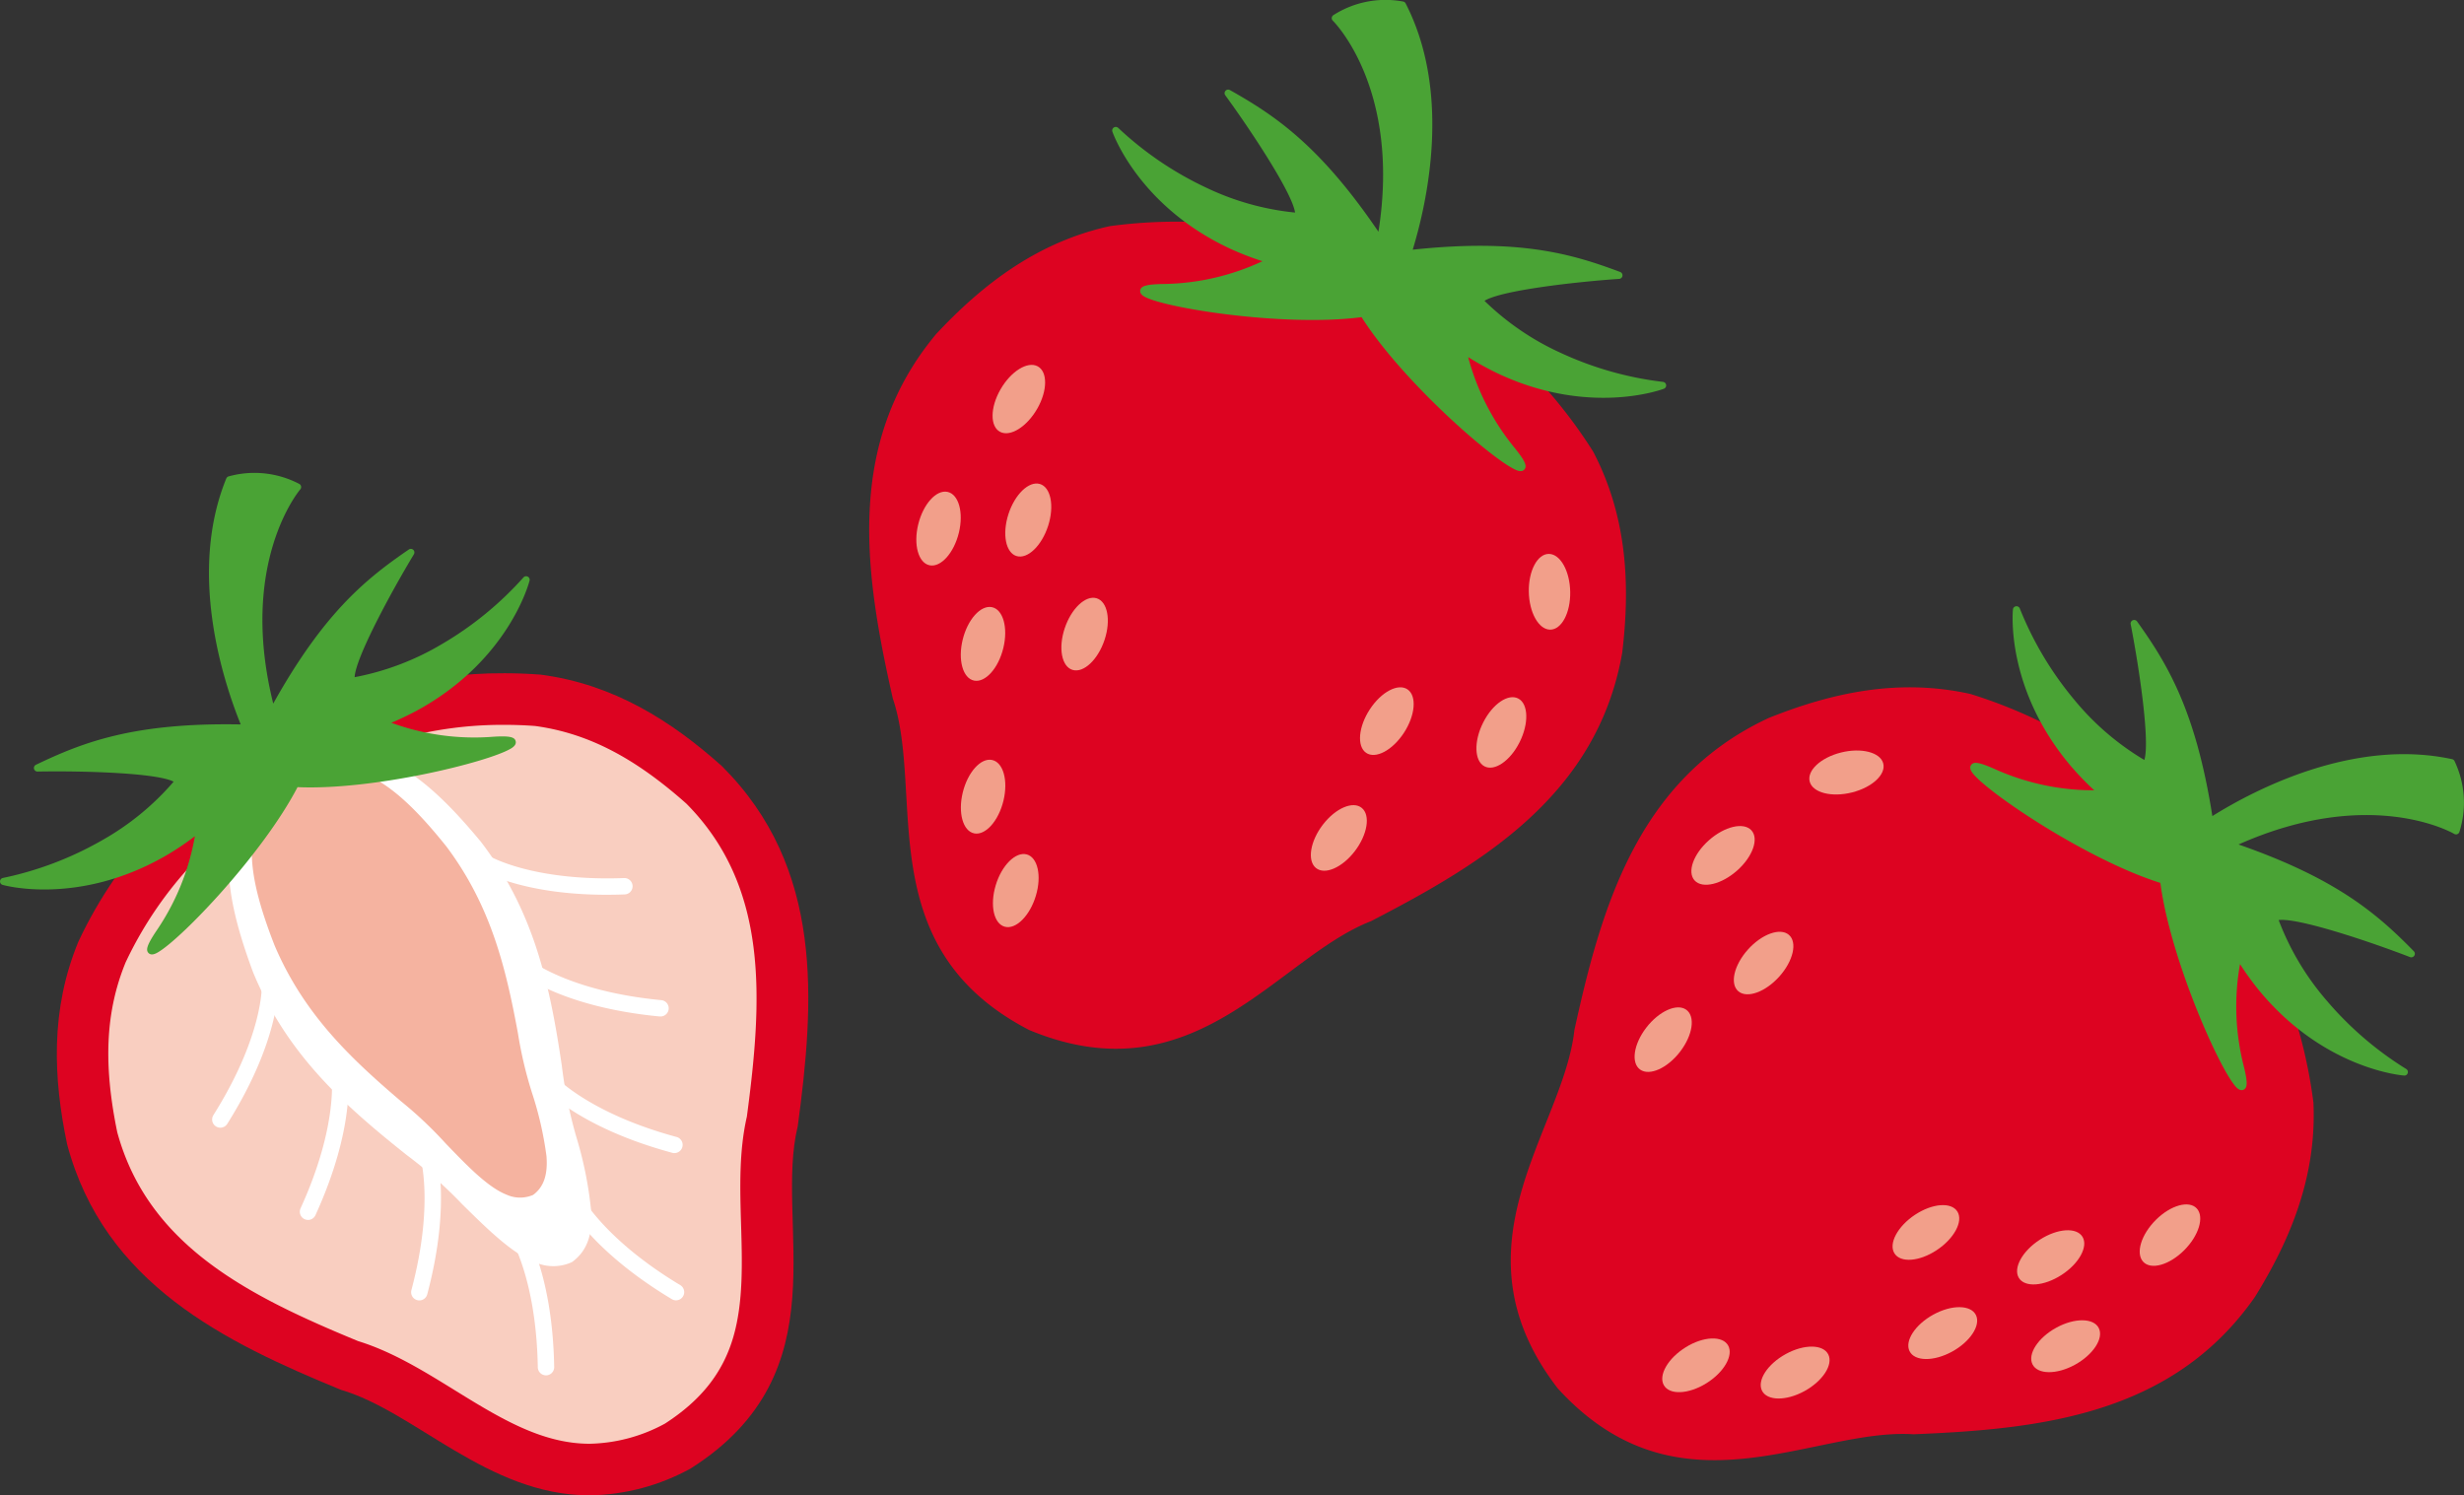 <?xml version="1.0" encoding="UTF-8"?> <svg xmlns="http://www.w3.org/2000/svg" xmlns:xlink="http://www.w3.org/1999/xlink" height="167.65" viewBox="0 0 276.22 167.65" width="276.22"><rect x="0" y="0" width="276.22" height="167.65" fill="#333333" stroke="none"/><clipPath id="a"><path d="m0 0h276.22v167.65h-276.22z"></path></clipPath><clipPath id="b"><path d="m55 375.825a49.186 49.186 0 0 0 -21.5 22.568c-3.178 7.648-2.829 15.333-1.277 22.741 4.171 15.65 17.673 22.179 30.69 27.531 8.317 2.42 16.457 11.82 27.868 11.834h.045a24.189 24.189 0 0 0 11.32-3.026c17.025-10.8 9.3-27.418 11.987-38.379 1.874-13.952 2.972-28.909-8.5-40.347-5.642-5.047-12.123-9.191-20.333-10.262-1.334-.1-2.671-.156-4.006-.156a48.68 48.68 0 0 0 -26.29 7.5" transform="translate(-31.066 -368.329)"></path></clipPath><linearGradient id="c" gradientUnits="objectBoundingBox" x1=".095" x2=".097" y1=".87" y2=".87"><stop offset="0" stop-color="#f1957e"></stop><stop offset=".058" stop-color="#ee8171"></stop><stop offset=".211" stop-color="#e85455"></stop><stop offset=".357" stop-color="#e3313e"></stop><stop offset=".494" stop-color="#df172e"></stop><stop offset=".618" stop-color="#dd0824"></stop><stop offset=".718" stop-color="#dd0321"></stop><stop offset="1" stop-color="#dd0321"></stop></linearGradient><g clip-path="url(#a)"><path d="m483.1 133.049c5.179-5.518 11.275-10.213 19.362-12a55.268 55.268 0 0 1 54.212 25.279c3.833 7.342 4.155 15.029 3.254 22.543-2.791 15.954-15.673 23.635-28.173 30.1-10.521 4.086-19.707 19.949-38.316 12.194-17.9-9.271-11.654-26.5-15.286-37.188-3.083-13.735-5.48-28.54 4.947-40.934" fill="#dd0321" transform="translate(-378.073 -95.69)"></path><path d="m608.449 14.764a.4.4 0 0 1 .65-.425 37.85 37.85 0 0 0 9.8 6.669 29.975 29.975 0 0 0 10.025 2.823c-.291-2.147-4.831-9.044-7.82-13.147a.4.4 0 0 1 .519-.585c5.009 2.823 10.057 6.174 16.649 15.883 2.544-16.075-5.032-23.583-5.11-23.659a.4.4 0 0 1 -.123-.32.4.4 0 0 1 .173-.3 10.828 10.828 0 0 1 7.825-1.531.4.4 0 0 1 .285.211c5.152 10.028 2.428 22.248.792 27.61 11.936-1.27 17.82.459 23.26 2.5a.4.4 0 0 1 -.113.773c-5.065.348-13.266 1.3-15.1 2.46a29.954 29.954 0 0 0 8.607 5.865 37.815 37.815 0 0 0 11.41 3.225.4.4 0 0 1 .092.77c-.339.127-8.388 3.055-18.512-1.667a31.841 31.841 0 0 1 -3.431-1.888 27.008 27.008 0 0 0 5.216 10.188c1.269 1.574 1.371 2.055 1.111 2.394-.287.374-.825.137-1 .06l-.065-.03c-2.781-1.3-12.693-9.988-17.209-17.087-8.341 1.1-21.364-.9-24.144-2.2l-.064-.03c-.173-.085-.7-.343-.6-.8.092-.416.526-.647 2.548-.687a27.02 27.02 0 0 0 11.151-2.555 32.053 32.053 0 0 1 -3.646-1.413c-10.124-4.72-13.058-12.77-13.178-13.11" fill="#4aa335" transform="translate(-483.746)"></path><g fill="#f29f8a"><path d="m547.992 204.533c-1.162 2.032-3.027 3.2-4.167 2.6s-1.121-2.721.041-4.751 3.029-3.2 4.165-2.6 1.123 2.723-.038 4.753" transform="translate(-431.713 -158.717)"></path><path d="m506.038 273.576c-.551 2.273-2.018 3.911-3.279 3.655s-1.833-2.3-1.281-4.575 2.02-3.912 3.277-3.657 1.836 2.3 1.283 4.577" transform="translate(-398.546 -213.854)"></path><path d="m547.982 471.908c-.672 2.24-2.227 3.8-3.473 3.473s-1.7-2.4-1.031-4.64 2.23-3.795 3.471-3.472 1.71 2.4 1.033 4.639" transform="translate(-431.86 -371.48)"></path><path d="m530.368 336.658c-.551 2.275-2.02 3.911-3.279 3.656s-1.832-2.3-1.281-4.577 2.021-3.91 3.278-3.655 1.835 2.3 1.282 4.576" transform="translate(-417.891 -264.01)"></path><path d="m585.456 331.763c-.738 2.22-2.339 3.728-3.573 3.369s-1.634-2.448-.894-4.667 2.336-3.73 3.568-3.371 1.638 2.448.9 4.669" transform="translate(-461.634 -260.023)"></path><path d="m530.408 420.244c-.552 2.274-2.021 3.912-3.28 3.656s-1.834-2.3-1.282-4.576 2.02-3.911 3.28-3.655 1.835 2.3 1.282 4.575" transform="translate(-417.92 -330.467)"></path><path d="m554.724 269.282c-.718 2.232-2.3 3.749-3.528 3.388s-1.642-2.463-.924-4.695 2.3-3.749 3.527-3.389 1.646 2.463.925 4.7" transform="translate(-437.227 -210.325)"></path><path d="m718.441 442.681c-1.422 1.857-1.773 4.028-.783 4.849s2.943-.021 4.365-1.878 1.776-4.027.786-4.846-2.944.019-4.368 1.876" transform="translate(-570.146 -350.223)"></path><path d="m745.083 378.495c-1.284 1.961-1.472 4.144-.419 4.874s2.948-.27 4.233-2.23 1.473-4.144.419-4.874-2.949.268-4.233 2.23" transform="translate(-591.522 -298.969)"></path><path d="m808.413 384.289c-1.054 2.094-.99 4.284.14 4.889s2.9-.6 3.951-2.7.989-4.286-.14-4.89-2.9.6-3.951 2.7" transform="translate(-642.153 -303.268)"></path><path d="m836.318 307.263c.034 2.344 1.1 4.257 2.384 4.271s2.293-1.875 2.257-4.219-1.1-4.258-2.384-4.272-2.293 1.875-2.257 4.221" transform="translate(-664.935 -240.942)"></path></g><path d="m909.858 444.407c3.99-6.431 6.947-13.534 6.576-21.807a55.268 55.268 0 0 0 -38.449-45.822c-8.084-1.8-15.592-.124-22.617 2.691-14.688 6.825-18.773 21.256-21.784 35-1.224 11.219-14.169 24.2-1.862 40.166 13.588 14.892 28.617 4.4 39.877 5.14 14.065-.577 28.986-2.093 38.259-15.373" fill="#dd0321" transform="translate(-657.093 -298.973)"></path><path d="m1126.446 384.3a.4.4 0 0 0 .243-.738 37.878 37.878 0 0 1 -8.979-7.745 30 30 0 0 1 -5.321-8.953c2.149-.275 9.986 2.326 14.723 4.151a.4.4 0 0 0 .43-.653c-4.023-4.108-8.567-8.116-19.651-11.971 14.869-6.618 24.082-1.244 24.175-1.188a.4.4 0 0 0 .341.035.4.4 0 0 0 .241-.244 10.828 10.828 0 0 0 -.541-7.949.4.4 0 0 0 -.277-.22c-11.02-2.381-22.118 3.413-26.874 6.381-1.863-11.858-5.056-17.094-8.439-21.82a.4.4 0 0 0 -.718.309c.975 4.982 2.175 13.151 1.532 15.221a29.963 29.963 0 0 1 -7.894-6.8 37.827 37.827 0 0 1 -6.068-10.187.4.4 0 0 0 -.768.111c-.035.36-.78 8.893 6.4 17.45a31.89 31.89 0 0 0 2.712 2.826 27.019 27.019 0 0 1 -11.19-2.4c-1.849-.819-2.339-.792-2.6-.454-.287.375.081.832.2.982l.046.055c1.972 2.351 12.932 9.675 20.959 12.2 1.092 8.343 6.4 20.4 8.37 22.753l.045.054c.127.145.513.586.932.369.379-.2.489-.675 0-2.639a27.019 27.019 0 0 1 -.418-11.433 32.1 32.1 0 0 0 2.308 3.156c7.18 8.557 15.714 9.308 16.074 9.336" fill="#4aa335" transform="translate(-856.946 -263.713)"></path><path d="m1172.324 660.661c-1.662 1.649-2.3 3.751-1.433 4.7s2.918.378 4.579-1.269 2.3-3.753 1.435-4.7-2.921-.38-4.582 1.267" fill="#f29f8a" transform="translate(-930.638 -523.903)"></path><path d="m1113.982 723.141c-2.053 1.121-3.255 2.962-2.682 4.114s2.7 1.174 4.75.053 3.256-2.963 2.685-4.112-2.7-1.177-4.754-.055" fill="#f29f8a" transform="translate(-883.454 -574.295)"></path><path d="m911.95 733.248c-1.989 1.229-3.091 3.134-2.455 4.254s2.759 1.024 4.748-.205 3.089-3.136 2.456-4.252-2.762-1.03-4.749.2" fill="#f29f8a" transform="translate(-722.974 -582.202)"></path><path d="m1046.755 715.966c-2.055 1.121-3.255 2.964-2.684 4.114s2.7 1.174 4.753.054 3.254-2.964 2.683-4.113-2.7-1.177-4.752-.055" fill="#f29f8a" transform="translate(-830.003 -568.591)"></path><path d="m1037.853 660.38c-1.953 1.288-3 3.223-2.329 4.324s2.787.944 4.739-.344 3-3.222 2.333-4.319-2.788-.948-4.743.34" fill="#f29f8a" transform="translate(-823.16 -524.197)"></path><path d="m966.006 737.555c-2.054 1.122-3.256 2.965-2.682 4.115s2.7 1.175 4.752.054 3.255-2.963 2.682-4.114-2.7-1.176-4.751-.055" fill="#f29f8a" transform="translate(-765.802 -585.756)"></path><path d="m1105.98 674.115c-1.97 1.272-3.025 3.191-2.359 4.286s2.8.948 4.774-.323 3.026-3.193 2.36-4.284-2.8-.952-4.775.321" fill="#f29f8a" transform="translate(-877.303 -535.132)"></path><path d="m899.307 556.091c-1.426 1.855-3.432 2.755-4.481 2.011s-.741-2.848.684-4.7 3.43-2.758 4.478-2.014.744 2.849-.681 4.7" fill="#f29f8a" transform="translate(-710.96 -438.186)"></path><path d="m953.594 514.789c-1.561 1.748-3.622 2.494-4.6 1.666s-.5-2.917 1.059-4.666 3.622-2.5 4.6-1.666.5 2.918-1.058 4.666" fill="#f29f8a" transform="translate(-754.119 -405.317)"></path><path d="m930.4 456.9c-1.75 1.56-3.882 2.065-4.759 1.131s-.167-2.957 1.586-4.515 3.883-2.064 4.759-1.13.168 2.957-1.586 4.515" fill="#f29f8a" transform="translate(-735.659 -359.306)"></path><path d="m994.558 415.3c-2.273.574-4.4.037-4.742-1.2s1.218-2.7 3.492-3.272 4.4-.035 4.743 1.2-1.218 2.7-3.493 3.272" fill="#f29f8a" transform="translate(-786.941 -326.457)"></path></g><g clip-path="url(#b)" transform="translate(6.366 75.48)"><path d="m0 0h123.549v124.696h-123.549z" fill="url(#c)" transform="matrix(.858 -.513 .513 .858 -41.334 24.252)"></path></g><g clip-path="url(#a)"><path d="m113.216 477.161c-5.405 0-10.149-2.931-15.172-6.033-3.425-2.116-6.964-4.3-10.784-5.475-12.274-5.061-23.534-10.7-27-23.415-1.591-7.689-1.3-13.575.934-19.041a43.21 43.21 0 0 1 18.861-19.777l.255-.131.241-.156a43.116 43.116 0 0 1 23.153-6.571c1.132 0 2.276.043 3.4.127 5.848.8 11.091 3.489 16.959 8.711 9.277 9.355 8.532 21.929 6.777 35.089-.893 3.895-.77 8.052-.65 12.075.128 4.3.261 8.755-.871 12.633-1.166 3.994-3.6 7.084-7.666 9.708a18.362 18.362 0 0 1 -8.444 2.256" fill="#f9cec0" transform="translate(-47.115 -315.296)"></path><g fill="#fff"><path d="m153.309 420.085c-3.764-4.547-6.8-7.257-9.824-8.768-.572-.244-1.145-.462-1.7-.649-4.136-1.381-7.817-1.139-10.365.68l-.093.067-.1.048c-3.278 1.491-5.429 5.2-6.062 10.436-.2 3.376.626 7.361 2.682 12.892 3.811 9.282 10.31 15.005 17.215 20.5a50.292 50.292 0 0 1 6.237 5.531c3 2.955 5.826 5.745 8.5 6.638a5 5 0 0 0 3.8-.152c1.575-1.128 2.271-2.842 2.188-5.386a42.793 42.793 0 0 0 -1.655-8.511 50.319 50.319 0 0 1 -1.672-8.166c-1.3-8.727-3.012-17.219-9.144-25.16" transform="translate(-99.484 -325.809)"></path><path d="m275.041 471.958c-9.587 0-14.037-2.708-14.233-2.831a.918.918 0 0 1 .971-1.559c.066.04 4.876 2.9 15.2 2.516a.918.918 0 1 1 .069 1.835q-1.037.039-2 .038" transform="translate(-207.018 -371.642)"></path><path d="m298.647 530.7c-.029 0-.059 0-.089 0-10.931-1.046-15.532-4.764-15.723-4.922a.918.918 0 0 1 1.165-1.419c.043.035 4.426 3.525 14.729 4.51a.918.918 0 0 1 -.086 1.833" transform="translate(-224.611 -416.74)"></path><path d="m310.249 595.784a.917.917 0 0 1 -.241-.032c-10.6-2.868-14.51-7.307-14.672-7.5a.918.918 0 0 1 1.391-1.2c.044.05 3.781 4.221 13.761 6.922a.919.919 0 0 1 -.239 1.805" transform="translate(-234.638 -466.503)"></path><path d="m320.83 662.3a.915.915 0 0 1 -.472-.131c-9.413-5.655-11.963-10.993-12.067-11.217a.918.918 0 0 1 1.666-.775c.035.073 2.5 5.1 11.347 10.417a.919.919 0 0 1 -.474 1.706" transform="translate(-245.047 -516.516)"></path><path d="m116.96 551.872a.919.919 0 0 1 -.777-1.407c5.548-8.823 5.421-14.361 5.42-14.416a.918.918 0 1 1 1.836-.064c.009.247.145 6.162-5.7 15.458a.918.918 0 0 1 -.779.43" transform="translate(-92.262 -425.443)"></path><path d="m164.929 600a.919.919 0 0 1 -.835-1.3c4.3-9.415 3.467-14.956 3.458-15.011a.918.918 0 0 1 1.812-.3c.041.244.961 6.088-3.6 16.078a.918.918 0 0 1 -.836.537" transform="translate(-130.401 -463.231)"></path><path d="m225.822 642.586a.919.919 0 0 1 -.888-1.154c2.672-10.074.9-15.323.887-15.375a.918.918 0 0 1 1.734-.607c.082.233 1.971 5.84-.845 16.453a.919.919 0 0 1 -.887.683" transform="translate(-178.815 -496.791)"></path><path d="m281.492 685.01a.919.919 0 0 1 -.918-.9c-.181-10.421-3.314-14.988-3.346-15.032a.918.918 0 1 1 1.5-1.058c.142.2 3.491 5.079 3.681 16.058a.918.918 0 0 1 -.9.934h-.016" transform="translate(-220.284 -530.815)"></path></g><path d="m159.537 427.911c-3.092-3.865-5.552-6.2-7.956-7.547-.453-.221-.906-.421-1.348-.595-3.265-1.284-6.116-1.221-8.028.176l-.07.051-.079.035c-2.492 1.1-4.027 4.058-4.326 8.329-.034 2.759.757 6.055 2.558 10.663 3.3 7.747 8.563 12.676 14.131 17.432a45.674 45.674 0 0 1 5.049 4.762c2.437 2.532 4.738 4.923 6.848 5.752a3.674 3.674 0 0 0 2.95.016c1.182-.866 1.66-2.245 1.5-4.333a38.759 38.759 0 0 0 -1.6-7.036 45.692 45.692 0 0 1 -1.6-6.754c-1.335-7.2-2.974-14.221-8.031-20.955" fill="#f5b3a0" transform="translate(-109.503 -333.018)"></path><path d="m59.366 270.82a.4.4 0 0 0 -.684-.367 37.864 37.864 0 0 1 -9.186 7.5 29.986 29.986 0 0 1 -9.741 3.686c.1-2.164 4.025-9.43 6.644-13.778a.4.4 0 0 0 -.568-.537c-4.744 3.248-9.48 7.027-15.2 17.274-3.935-15.792 2.957-23.932 3.029-24.014a.4.4 0 0 0 .094-.33.4.4 0 0 0 -.2-.28 10.827 10.827 0 0 0 -7.922-.847.4.4 0 0 0 -.265.235c-4.258 10.439-.48 22.375 1.617 27.574-12-.225-17.712 2.01-22.954 4.522a.4.4 0 0 0 .18.761c5.076-.094 13.329.142 15.256 1.134a29.957 29.957 0 0 1 -8.063 6.593 37.821 37.821 0 0 1 -11.086 4.204.4.4 0 0 0 -.024.775c.348.1 8.623 2.312 18.3-3.274a31.845 31.845 0 0 0 3.253-2.18 27.013 27.013 0 0 1 -4.308 10.6c-1.127 1.679-1.186 2.166-.9 2.481.319.348.834.065 1-.028l.062-.036c2.658-1.534 11.774-11.056 15.654-18.522 8.405.374 21.2-2.757 23.861-4.292l.061-.035c.165-.1.666-.4.525-.854-.127-.407-.58-.6-2.6-.462a27.018 27.018 0 0 1 -11.331-1.574 32.026 32.026 0 0 0 3.509-1.725c9.674-5.585 11.9-13.859 11.985-14.208" fill="#4aa335" transform="translate(0 -205.717)"></path></g></svg> 